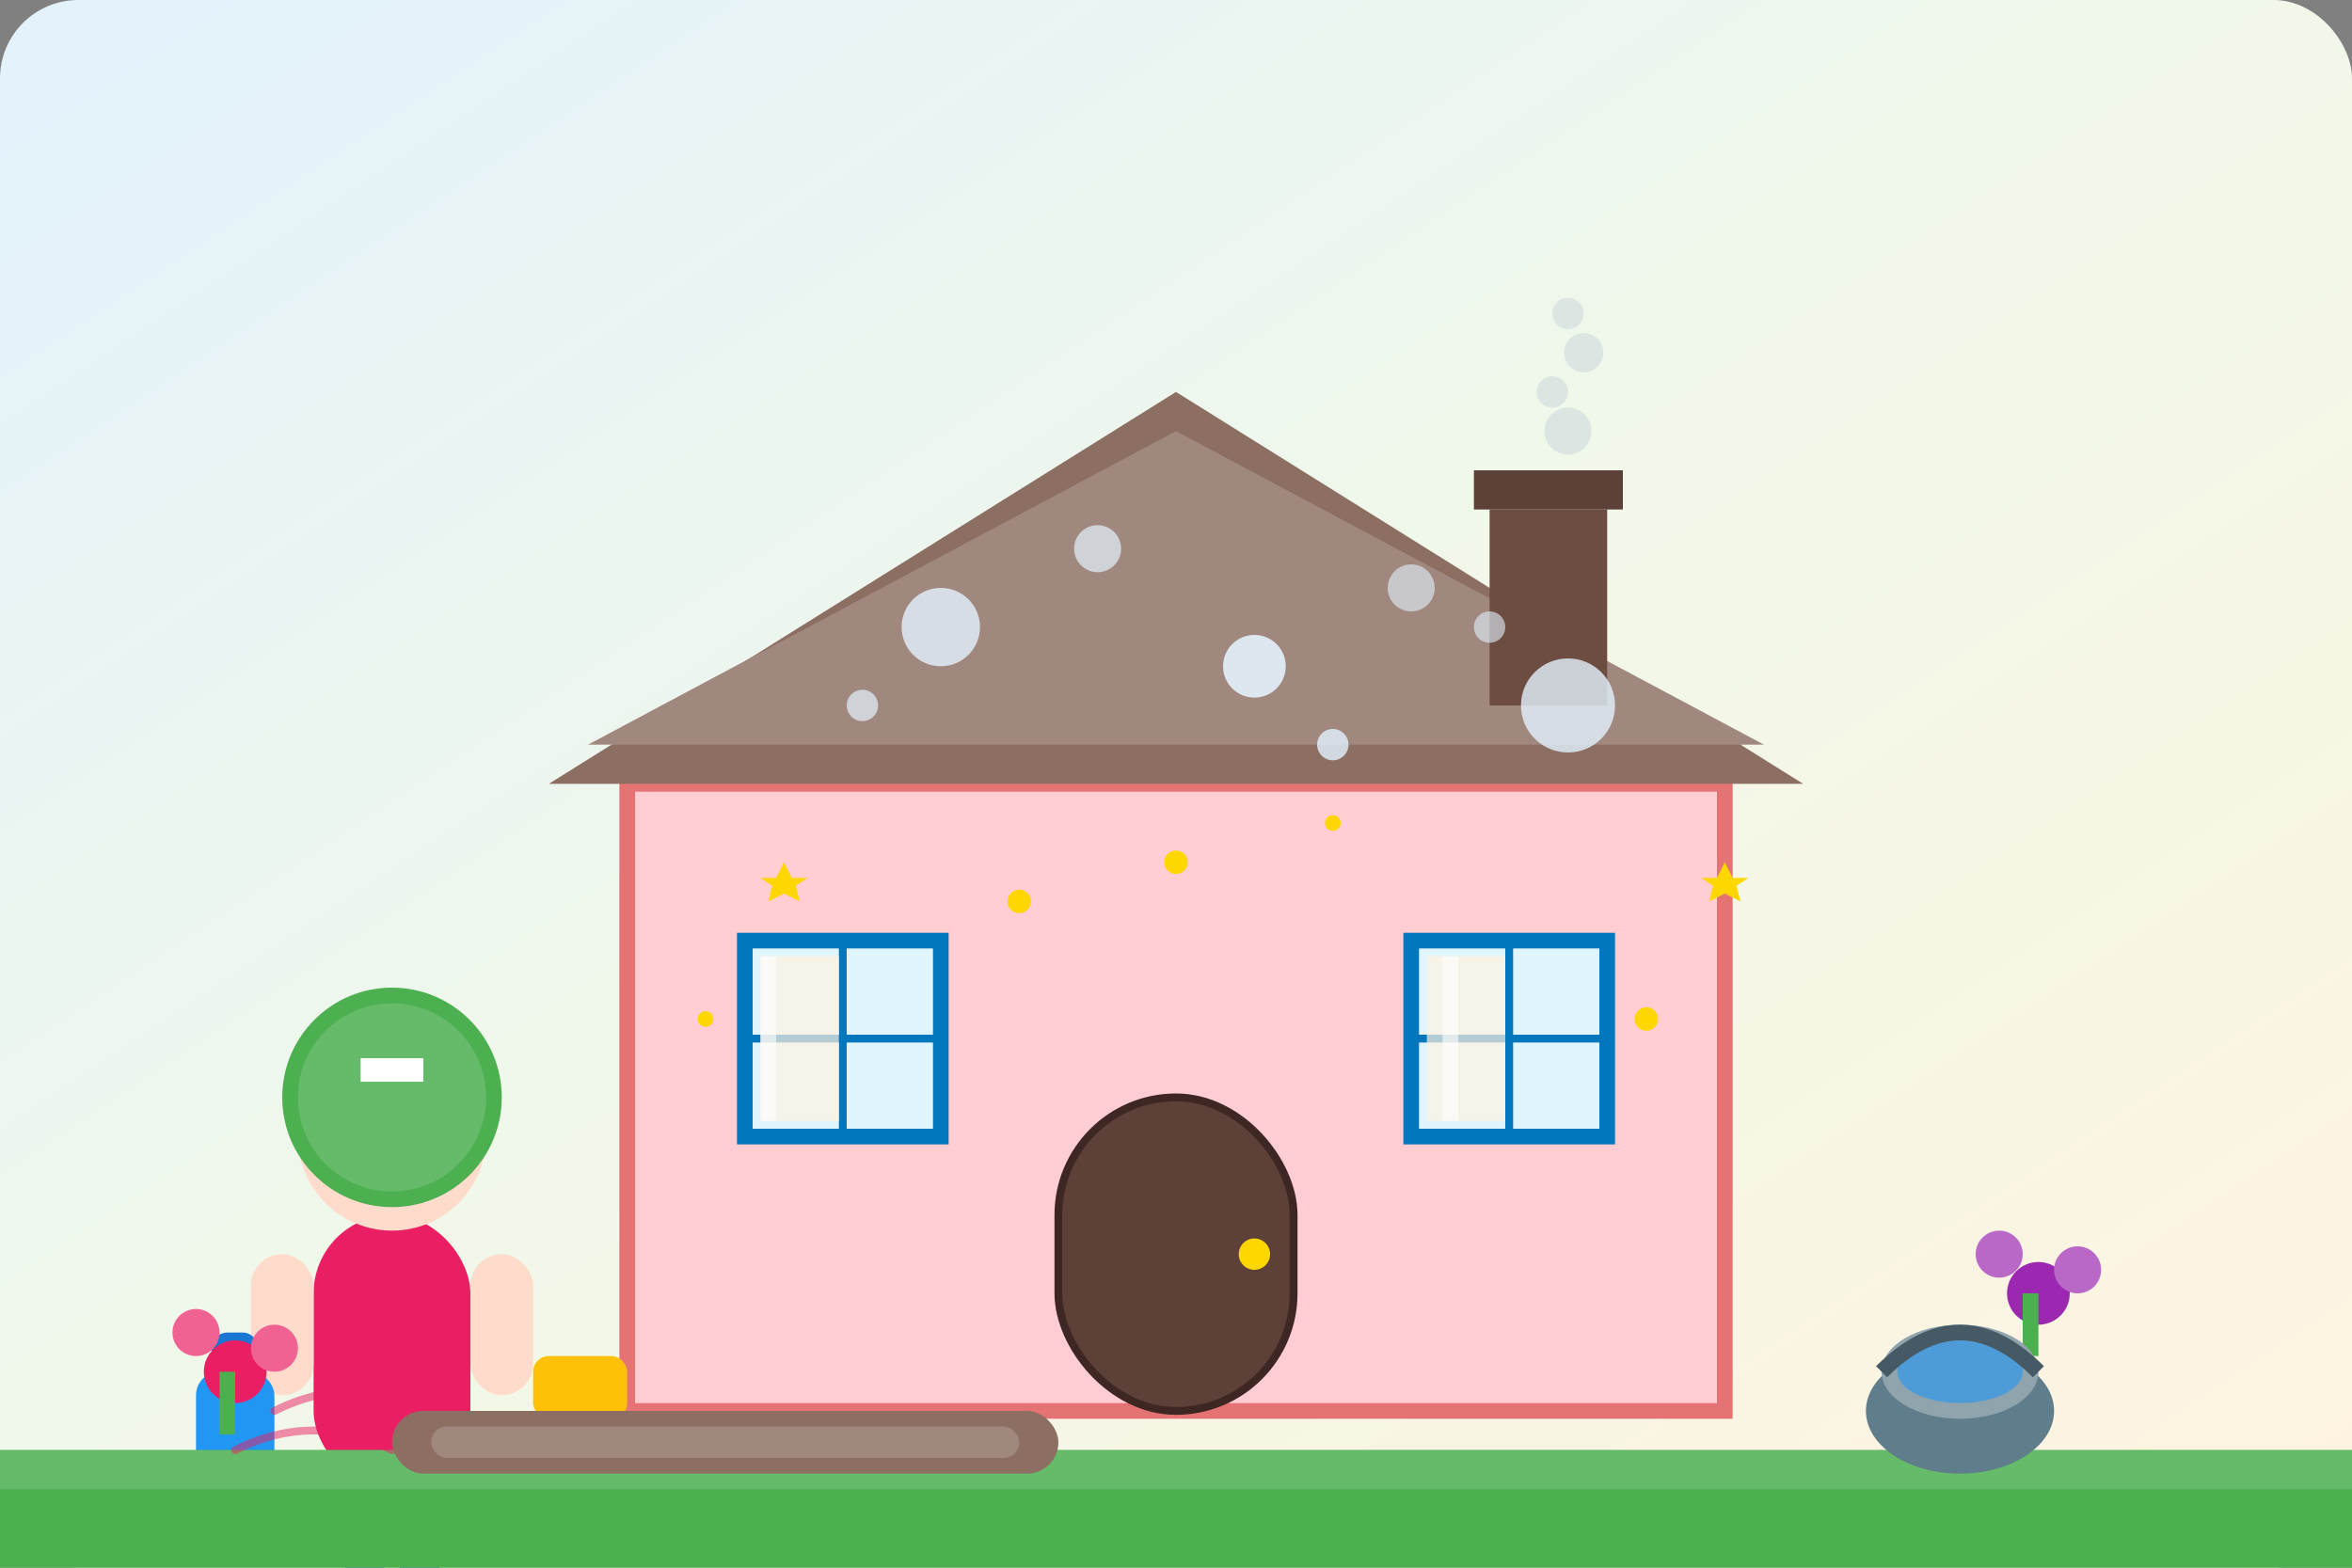 <svg width="300" height="200" viewBox="0 0 300 200" fill="none" xmlns="http://www.w3.org/2000/svg">
  <rect x="0" y="0" width="300" height="200" fill="#808080" stroke="none"/>
  <!-- Background -->
  <rect width="300" height="200" fill="url(#houseBg)" rx="10"/>
  
  <!-- House structure -->
  <rect x="80" y="100" width="140" height="80" fill="#FFCDD2" stroke="#E57373" stroke-width="2"/>
  
  <!-- Roof -->
  <polygon points="70,100 150,50 230,100" fill="#8D6E63"/>
  <polygon points="75,95 150,55 225,95" fill="#A1887F"/>
  
  <!-- Chimney -->
  <rect x="190" y="65" width="15" height="25" fill="#6D4C41"/>
  <rect x="188" y="60" width="19" height="5" fill="#5D4037"/>
  
  <!-- Smoke from chimney -->
  <g opacity="0.6">
    <circle cx="200" cy="55" r="3" fill="#CFD8DC"/>
    <circle cx="198" cy="50" r="2" fill="#CFD8DC"/>
    <circle cx="202" cy="45" r="2.5" fill="#CFD8DC"/>
    <circle cx="200" cy="40" r="2" fill="#CFD8DC"/>
  </g>
  
  <!-- Front door -->
  <rect x="135" y="140" width="30" height="40" fill="#5D4037" rx="15" stroke="#3E2723" stroke-width="1"/>
  <circle cx="160" cy="160" r="2" fill="#FFD700"/>
  
  <!-- Windows -->
  <rect x="95" y="120" width="25" height="25" fill="#E1F5FE" stroke="#0277BD" stroke-width="2"/>
  <rect x="107" y="120" width="1" height="25" fill="#0277BD"/>
  <rect x="95" y="132" width="25" height="1" fill="#0277BD"/>
  
  <rect x="180" y="120" width="25" height="25" fill="#E1F5FE" stroke="#0277BD" stroke-width="2"/>
  <rect x="192" y="120" width="1" height="25" fill="#0277BD"/>
  <rect x="180" y="132" width="25" height="1" fill="#0277BD"/>
  
  <!-- Window curtains -->
  <rect x="97" y="122" width="10" height="21" fill="#FFF3E0" opacity="0.7"/>
  <rect x="182" y="122" width="10" height="21" fill="#FFF3E0" opacity="0.7"/>
  
  <!-- Cleaning person -->
  <ellipse cx="50" cy="190" rx="15" ry="5" fill="#34495e" opacity="0.3"/>
  
  <!-- Person body -->
  <rect x="40" y="155" width="20" height="35" fill="#E91E63" rx="10"/>
  
  <!-- Person head -->
  <circle cx="50" cy="145" r="12" fill="#FFDBCB"/>
  
  <!-- Hair with cleaning cap -->
  <circle cx="50" cy="140" r="14" fill="#4CAF50"/>
  <circle cx="50" cy="140" r="12" fill="#66BB6A"/>
  <rect x="46" y="135" width="8" height="3" fill="#FFFFFF"/>
  
  <!-- Arms -->
  <rect x="32" y="160" width="8" height="18" fill="#FFDBCB" rx="4"/>
  <rect x="60" y="160" width="8" height="18" fill="#FFDBCB" rx="4"/>
  
  <!-- Cleaning supplies in hands -->
  <!-- Spray bottle -->
  <rect x="25" y="175" width="10" height="15" fill="#2196F3" rx="3"/>
  <rect x="27" y="170" width="6" height="8" fill="#1976D2" rx="2"/>
  
  <!-- Cleaning cloth -->
  <rect x="68" y="173" width="12" height="8" fill="#FFC107" rx="2"/>
  
  <!-- Legs -->
  <rect x="44" y="190" width="5" height="12" fill="#1976D2" rx="2"/>
  <rect x="51" y="190" width="5" height="12" fill="#1976D2" rx="2"/>
  
  <!-- Garden elements -->
  <!-- Flowers -->
  <circle cx="30" cy="175" r="4" fill="#E91E63"/>
  <circle cx="25" cy="170" r="3" fill="#F06292"/>
  <circle cx="35" cy="172" r="3" fill="#F06292"/>
  <rect x="28" y="175" width="2" height="8" fill="#4CAF50"/>
  
  <circle cx="260" cy="165" r="4" fill="#9C27B0"/>
  <circle cx="255" cy="160" r="3" fill="#BA68C8"/>
  <circle cx="265" cy="162" r="3" fill="#BA68C8"/>
  <rect x="258" y="165" width="2" height="8" fill="#4CAF50"/>
  
  <!-- Grass -->
  <rect x="0" y="185" width="300" height="15" fill="#4CAF50"/>
  <rect x="0" y="185" width="300" height="5" fill="#66BB6A"/>
  
  <!-- Cleaning bucket -->
  <ellipse cx="250" cy="180" rx="12" ry="8" fill="#607D8B"/>
  <ellipse cx="250" cy="175" rx="10" ry="6" fill="#90A4AE"/>
  <ellipse cx="250" cy="175" rx="8" ry="4" fill="#2196F3" opacity="0.6"/>
  
  <!-- Bucket handle -->
  <path d="M240 175 Q250 165 260 175" stroke="#455A64" stroke-width="2" fill="none"/>
  
  <!-- Soap bubbles floating -->
  <circle cx="120" cy="80" r="5" fill="#E3F2FD" opacity="0.8"/>
  <circle cx="140" cy="70" r="3" fill="#E3F2FD" opacity="0.7"/>
  <circle cx="160" cy="85" r="4" fill="#E3F2FD" opacity="0.9"/>
  <circle cx="180" cy="75" r="3" fill="#E3F2FD" opacity="0.6"/>
  <circle cx="200" cy="90" r="6" fill="#E3F2FD" opacity="0.8"/>
  
  <!-- Small bubbles -->
  <circle cx="110" cy="90" r="2" fill="#E3F2FD" opacity="0.7"/>
  <circle cx="170" cy="95" r="2" fill="#E3F2FD" opacity="0.8"/>
  <circle cx="190" cy="80" r="2" fill="#E3F2FD" opacity="0.6"/>
  
  <!-- Sparkle effects -->
  <g fill="#FFD700">
    <circle cx="150" cy="110" r="1.5"/>
    <circle cx="170" cy="105" r="1"/>
    <circle cx="130" cy="115" r="1.5"/>
    <circle cx="90" cy="130" r="1"/>
    <circle cx="210" cy="130" r="1.5"/>
  </g>
  
  <!-- Star sparkles -->
  <g fill="#FFD700">
    <path d="M100 110 L101 112 L103 112 L101.5 113 L102 115 L100 114 L98 115 L98.5 113 L97 112 L99 112 Z"/>
    <path d="M220 110 L221 112 L223 112 L221.5 113 L222 115 L220 114 L218 115 L218.5 113 L217 112 L219 112 Z"/>
  </g>
  
  <!-- Motion lines showing cleaning action -->
  <g stroke="#E91E63" stroke-width="1" stroke-linecap="round" opacity="0.5">
    <path d="M35 180 Q45 175 55 180"/>
    <path d="M30 185 Q40 180 50 185"/>
  </g>
  
  <!-- Window shine effect -->
  <rect x="97" y="122" width="2" height="21" fill="#FFFFFF" opacity="0.6"/>
  <rect x="184" y="122" width="2" height="21" fill="#FFFFFF" opacity="0.6"/>
  
  <!-- Path to house -->
  <rect x="50" y="180" width="85" height="8" fill="#8D6E63" rx="4"/>
  <rect x="55" y="182" width="75" height="4" fill="#A1887F" rx="2"/>
  
  <!-- Gradient definitions -->
  <defs>
    <linearGradient id="houseBg" x1="0%" y1="0%" x2="100%" y2="100%">
      <stop offset="0%" style="stop-color:#e3f2fd;stop-opacity:1" />
      <stop offset="50%" style="stop-color:#f1f8e9;stop-opacity:1" />
      <stop offset="100%" style="stop-color:#fff3e0;stop-opacity:1" />
    </linearGradient>
  </defs>
</svg>
